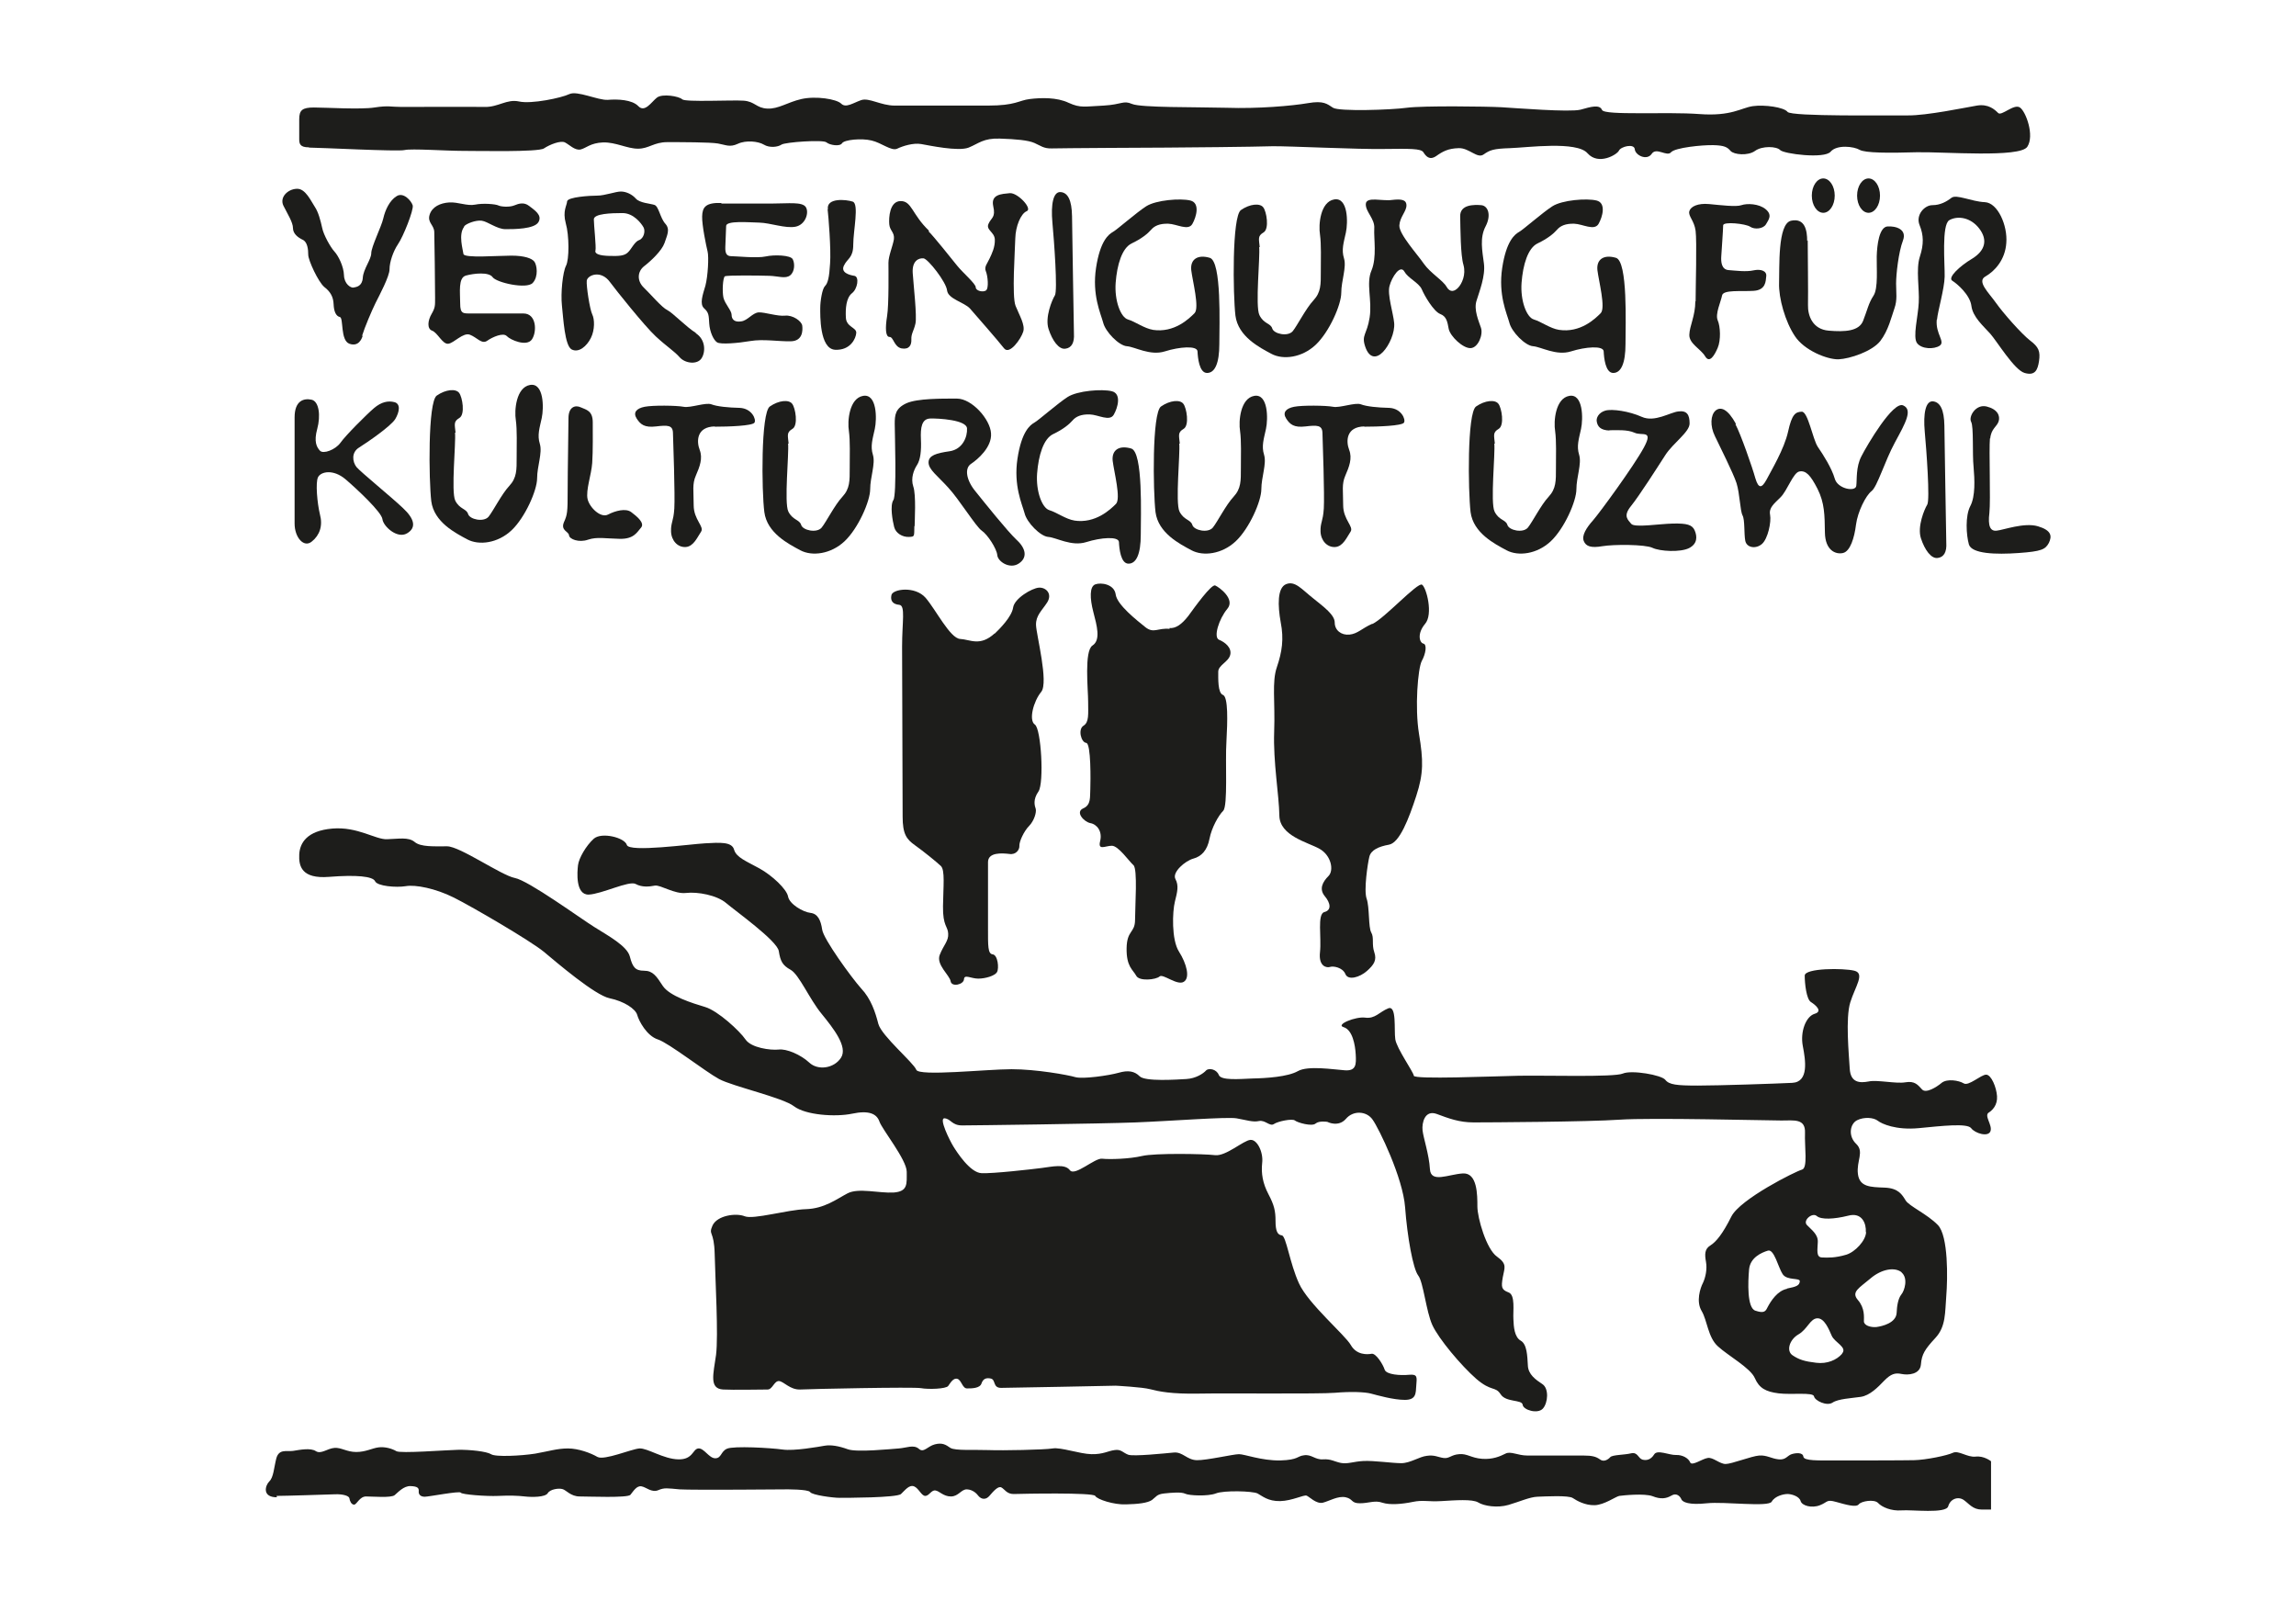 <?xml version="1.0" encoding="UTF-8"?>
<svg id="Ebene_2" xmlns="http://www.w3.org/2000/svg" version="1.1" viewBox="0 0 841.7 595.2">
  <!-- Generator: Adobe Illustrator 29.4.0, SVG Export Plug-In . SVG Version: 2.1.0 Build 152)  -->
  <path d="M101.4,548.3c3,0,18.6-.5,21.5-.6,2.9-.1,5.1.6,5.2,1.5.1.9.7,2.3,1.7,2.3s2-3,4.4-3,9.3.6,10.5-.5c1.2-1,3.3-3.4,5.8-3.3,2.6.1,3.1.7,3,1.9-.1,1.2.7,2,2.2,2s12.8-2.2,13.2-1.5c.3.7,9.5,1.4,13.7,1.2,4.2-.2,7.2-.1,9.8.2,2.6.3,7.5.3,8.4-1.2.9-1.5,4.1-1.9,5.4-1.5,1.3.3,3,2.7,6.3,2.7s17.6.6,18.6-.6c1-1.2,2.3-3.5,4.1-3.1,1.7.3,3.7,2.4,6.1,1.4,2.3-1,3.3-.7,7.9-.3,4.7.3,38.7,0,38.7,0,0,0,8.4-.1,9.1,1s8.4,2.1,10.7,2.1,21.1,0,22.6-1.4c1.5-1.4,3-3.5,4.8-2.8,1.7.7,2.7,3.5,4.1,3.5s2.2-2.2,3.7-2c1.5.2,2.9,2.2,5.7,2.2s3.8-2.7,5.9-2.6c2.1.1,3.5,1.5,4.1,2.3.6.8,2.3,2.1,4.1.1,1.7-2,3.3-3.7,4.4-3.1,1.2.6,2,2.6,4.9,2.4,2.9-.1,28.8-.6,29.5.7.7,1.3,6.9,3.3,11.3,3.1,4.4-.1,7.9-.5,9.5-1.6,1.6-1.2,1.7-2.1,4.5-2.4,2.8-.3,6.3-.6,7.7.1s8.3,1,11.2-.1c2.9-1.2,13.5-.9,15.3,0,1.7.9,3.8,2.9,8.3,2.8,4.4-.1,8.7-2.4,9.7-2s3.5,3.1,5.9,2.6c2.4-.6,5.6-2.6,8.4-2,2.8.6,1.9,2.2,5.2,2.2s5.5-1.2,8.3-.2c2.8.9,7.2.5,11.1-.3,3.8-.8,5.5,0,10.5-.3,5-.3,11.4-.8,13.5.5,2.1,1.3,7,2.1,11.1.9,4.1-1.2,7.8-2.9,10.6-3,2.8-.1,11.5-.6,13,.5,1.5,1,4.5,2.7,8,2.6,3.5-.1,7.6-3.1,9-3.4,1.4-.2,9.2-1,12.2.1,3,1.2,5,.9,6.9-.2,1.9-1.2,3.3.3,3.7,1.4.5,1,2.8,2.1,9.3,1.4,6.5-.7,22.6,1.5,23.8-.6,1.2-2.1,4.4-2.8,5.8-2.8s4.3.8,4.8,2.6c.5,1.7,4.1,2.7,7.1,1.5,3-1.2,2.3-2.2,5.9-1.2,3.6,1,7.3,2.1,8.3.9.9-1.2,5.7-2,7.1-.5,1.4,1.5,4.8,3,8.6,2.7,3.8-.3,16.3,1.3,17.1-1.5.8-2.8,3.7-3.7,5.7-2.3,2,1.4,3.3,3.5,6.6,3.5h3.4v-17.7s-2.6-2.1-5.7-1.7c-3.1.3-6.2-2.4-8.3-1.4-2.1,1-9.8,2.6-14.2,2.7-4.4.1-21.8.1-28.5.1s-11.9.2-12.1-1.4c-.2-1.6-2.7-1.4-4.3-.9-1.6.5-2.1,2.2-4.8,1.9-2.7-.3-4.3-1.6-7.1-1.4-2.8.2-10.1,3.1-12.3,3.1s-4.7-2.6-6.6-2.2c-2,.3-5.8,3.1-6.4,1.6-.6-1.5-2.8-2.8-5.2-2.7-2.4.1-6.9-2.1-8-.2-1.2,1.9-2.7,2.3-4.3,1.9-1.6-.5-1.7-2.9-4.2-2.3-2.4.6-6.8.5-7.6,1.4-.8.9-2.4,1.9-3.8.8-1.4-1-2.8-1.4-6.1-1.4h-20.5c-3.5,0-6.1-1.7-8-.7-2,1-4.7,2.2-8.6,1.9-4-.3-5.5-2-8.4-1.7-2.9.2-3.6,1.7-5.7,1.4-2.1-.3-3.3-1.2-6.1-.8-2.8.3-6.1,2.7-9.4,2.7s-10.1-1-13.9-.8c-3.7.2-5.8,1.2-8.3.7-2.4-.5-3.6-1.5-6.5-1.3-2.9.2-4.2-1.9-6.9-1.5-2.7.3-2,1.7-8.8,1.9-6.9.1-13-2.3-15.1-2.3s-11.9,2.3-15.5,2.2c-3.6-.1-5.1-3.1-8.4-2.8-3.3.3-14.8,1.5-16.7.8-1.9-.7-2.6-2.1-5-1.7-2.4.3-4.2,1.6-8.5,1.5-4.3-.1-11.2-2.6-14.2-2.1-3,.5-18.4.8-23.5.6-5.1-.2-12.2.3-14-.8-1.7-1.2-3-2-5.7-1.3-2.7.7-4.1,3.3-5.9,1.6-1.9-1.6-4.5-.3-7.3-.1-2.8.2-15.5,1.5-18.7.3-3.3-1.2-6.2-1.7-8.5-1.3s-11.2,2-15.4,1.4c-4.2-.6-18-1.4-20.4-.3-2.3,1-2,3.5-4.3,3.5s-4.1-3.8-6.2-3.6c-2.1.2-1.9,4.1-7.3,4-5.5-.1-11.4-4.2-14.3-4-2.9.2-12.9,4.5-15.4,3.1-2.4-1.4-6.9-3.1-10.8-3.1s-6.9,1-12,1.9c-5.1.8-14.6,1.3-16.2.2-1.6-1-7.7-1.7-12.2-1.6-4.5.1-21,1.4-22.5.5-1.5-.9-4.1-1.7-6.5-1.4-2.4.3-4.7,1.7-8.2,1.7s-5.5-1.7-8-1.5c-2.6.2-4.9,2.4-6.8,1.2-1.9-1.3-5.9-.5-8.4-.1-2.4.3-5.1-.8-6.1,2.7-.9,3.5-1,7-2.6,8.5-1.5,1.5-2.7,5.8,2.8,5.8Z" fill="#1d1d1b"/>
  <path d="M728.4,408.2c2.1-1.1,3.9-3.2,3.7-6.4-.2-3.2-2.1-7.9-4-7.9s-6.4,4.3-8.2,3.2c-1.8-1.1-6.1-1.8-8.1-.2-1.9,1.6-5.8,4-7.2,2.4-1.5-1.6-2.6-3.2-6.1-2.6-3.5.6-10.3-1-13.5-.3-3.2.6-6.6.5-6.9-4.7-.3-5.2-1.6-18.5.2-24.3,1.8-5.8,5.5-10.6,1.5-11.6-4-1-18.2-1-18.2,1.8s.6,8.7,2.3,9.7c1.6,1,4.5,3.4,1.3,4.3-3.2,1-5.3,6.6-4.3,11.8,1,5.2,2.3,13.2-3.9,13.5-6.1.3-26.9,1-34.6,1s-10.5-.3-11.9-2.1c-1.4-1.8-12.4-3.7-15.6-2.3-3.2,1.4-28.8.6-38.3.8-9.5.2-38.2,1.4-38.3,0-.2-1.5-6.3-10-6.8-13.4-.5-3.4.6-12.6-2.6-11.3-3.2,1.3-4.8,3.9-8.4,3.4-3.5-.5-11.1,2.6-7.9,3.5,3.2,1,4.2,6.4,4.4,10s.2,6.1-4,5.8c-4.2-.3-13.5-1.8-17.2.3-3.7,2.1-11.6,2.6-16.6,2.7-5,.2-11.6.8-12.4-1.3-.8-2.1-3.7-2.7-4.7-1.6-1,1.1-3.7,2.9-7.2,3.1-3.5.2-15.1,1-17.1-1-1.9-1.9-4.2-2.3-7.7-1.3-3.5,1-13.2,2.4-15.9,1.6s-14.3-2.9-23.4-2.9-34,2.7-34.9.2c-1-2.6-12.7-12.4-13.9-16.8-1.1-4.3-2.7-9.2-6.3-13-3.5-3.9-13.9-18.2-14.3-21.6-.5-3.4-1.6-5.8-4.3-6.1-2.7-.3-7.7-3.2-8.2-6-.5-2.7-5.8-7.7-10.5-10.3-4.7-2.6-8.5-4-9.3-6.9-.8-2.9-5.2-2.6-10.6-2.3-5.5.3-27.9,3.4-28.7.6-.8-2.7-9.2-4.8-12.1-2.3-2.9,2.6-5.5,7.2-5.8,9.7-.3,2.4-1,10.9,3.9,10.8,4.8-.2,14.8-5.2,17.2-3.9,2.4,1.3,5,1,7.1.6,2.1-.3,7.2,3.2,11.4,2.7,4.2-.5,11.3.8,14.7,3.7,3.4,2.9,18.7,13.8,19.3,17.6.6,3.7,1.3,5.2,4.4,6.9,3.1,1.8,6.9,10.8,11.3,16.1,4.3,5.3,9.7,12.1,7.1,16.1-2.6,4-8.5,4.7-11.6,1.8-3.1-2.9-8.4-5.2-11.3-4.8-2.9.3-10-.6-12.1-3.7-2.1-3.1-10.1-10.5-14.8-11.9-4.7-1.4-13-4-15.5-7.7-2.4-3.7-3.7-5.6-6.9-5.6s-4.2-1.3-5.2-5.2c-1-3.9-8.1-7.7-13-10.8-5-3.1-24.2-17.1-29.2-18-5-1-20.1-11.6-24.8-11.6s-9.7.3-11.9-1.6c-2.3-1.9-6-1.1-10.1-1-4.2.2-10.8-4.7-20.1-3.9-9.3.8-11.9,5.3-12.1,9.5-.2,4.2.8,9,10.9,8.2,10.1-.8,16.1-.2,16.9,1.6.8,1.8,7.7,2.4,11.3,1.8,3.5-.6,10.8.8,17.6,4.2,6.8,3.4,28,15.8,32.9,19.8,4.8,4,18.8,16,24.2,17.1,5.3,1.1,9.5,3.9,10.1,6.1.6,2.2,3.5,7.7,7.6,9,4,1.3,17.4,11.8,22.4,14.5,5,2.7,23.4,6.8,27.5,10,4.2,3.2,15.1,4,21.3,2.7,6.1-1.3,9,0,10,2.9,1,2.9,10,14,10,18.4s.5,7.2-4.8,7.6c-5.3.3-12.9-1.8-16.9.3-4,2.1-8.5,5.6-15.3,5.8-6.8.2-19.2,3.9-22.4,2.6-3.2-1.3-10.1-.3-11.8,3.4-1.6,3.7.6,1.6.8,10.5.2,8.9,1.4,29.8.5,36.9-1,7.1-2.6,12.4,2.6,12.7,3.4.2,14.5,0,16.3,0s2.4-3.2,4.2-3.1c1.8.2,4,3.2,7.7,3.1,3.7-.2,41.6-1,44.3-.5,2.7.5,9.2.3,10-.8.8-1.1,1.9-3.1,3.4-2.6,1.5.5,1.8,3.5,3.5,3.5s4.7,0,5.3-1.8c.6-1.8,1.8-2.2,3.5-1.8,1.8.5.6,3.4,3.7,3.4s42-.8,42-.8c0,0,9.7.5,12.7,1.3,3.1.8,7.7,1.8,17.9,1.6,10.1-.2,44,.2,49.8-.3,5.8-.5,11-.3,13.2.3,2.3.6,8.2,2.3,12.4,2.3s4-2.4,4.2-5.3c.2-2.9.6-4.2-2.6-3.9-3.2.3-8.4,0-9-1.9-.6-1.9-3.2-6.1-4.8-5.8-1.6.3-5.5.5-7.6-3.2-2.1-3.7-15.6-15.1-19-22.6-3.4-7.4-4.7-17.4-6.3-17.6-1.6-.2-2.3-1.6-2.3-5.3s-.5-5.8-2.6-9.8c-2.1-4-2.7-7.6-2.3-11.4.5-3.9-1.8-8.7-4.3-8.5-2.6.2-9,6.1-13,5.6-4-.5-22.1-.8-26.7.3-4.7,1.1-11.9,1.3-14.7,1-2.7-.3-10,6.6-11.8,4.2-1.8-2.4-6.4-1.3-10.3-.8-3.9.5-17.9,2.1-22.1,1.9-4.2-.2-9-7.7-10.3-9.8s-5.5-10.5-3.2-10.3c2.3.2,2.6,2.6,6.4,2.6s50.7-.6,63.6-1.1c12.9-.5,33.5-2.1,37-1.5,3.5.6,6,1.5,8.2,1,2.3-.5,4,2.1,5.5,1.1,1.4-1,6.8-2.1,7.7-1.3,1,.8,6.3,2.3,7.6,1.1,1.3-1.1,4.3-.6,4.3-.6,0,0,4,2.1,6.8-1.1,2.7-3.2,7.6-2.9,9.8.3,2.3,3.2,11.1,21.3,11.9,32.1.8,10.8,2.9,22.5,4.8,25,1.9,2.4,2.9,13.2,5.2,18.2,2.3,5,10.5,14.8,16.1,19.7,5.6,4.8,6.9,2.6,8.9,5.6,1.9,3.1,7.9,1.9,8.1,3.9.2,1.9,5.5,3.5,7.4,1.4,1.9-2.1,2.3-7.4-.2-9-2.4-1.6-5.2-3.5-5.3-6.9-.2-3.4-.3-7.7-2.6-9-2.3-1.3-2.6-5-2.7-7.9-.2-2.9.8-8.9-1.8-9.8-2.6-1-2.7-1.9-2.1-5.5.6-3.5,1.8-4.8-2.1-7.6-3.9-2.7-7.2-14.2-7.2-18.4s0-12.4-5.3-12.1c-5.3.3-11.8,3.7-12.1-1.6-.3-5.3-2.4-11.4-2.7-14.2-.3-2.7.8-7.6,5.2-6,4.3,1.6,8.2,3.1,13.5,3.1s42-.2,53.5-1c11.4-.8,54.6.3,59.3.3s8.9-.8,8.7,4.5c-.2,5.3,1.1,12.9-1.1,13.5-2.3.6-22.7,10.8-25.9,17.2-3.2,6.4-5.6,9.3-7.7,10.6-2.1,1.3-2.1,3.2-1.6,6,.5,2.7-.2,5.8-1.1,7.7-1,1.9-2.6,6.8-.5,10.3,2.1,3.5,2.3,9.7,6,13,3.7,3.4,11.9,7.9,13.5,11.6,1.6,3.7,4,5,8.7,5.6,4.7.6,12.7-.5,13,1.1.3,1.6,4.7,3.7,6.8,2.3,2.1-1.4,6.9-1.6,10.3-2.1,3.4-.5,6.3-3.5,8.7-6,2.4-2.4,3.9-2.9,6.3-2.4,2.4.5,6.8.2,7.1-3.5.3-3.7,1.4-5.5,5.3-9.7,3.9-4.2,3.5-9.3,4-15.5.5-6.1.8-21.9-3.1-25.9-3.9-4-10.5-6.9-11.8-9-1.3-2.1-2.6-4.5-7.7-4.7-5.2-.2-9.2-.2-9.8-5-.6-4.8,2.4-8.1-.6-11-3.1-2.9-2.3-7.4.3-8.7,2.6-1.3,6.1-1,7.6.2,1.4,1.1,6.6,3.5,15,2.7,8.4-.8,17.7-1.9,19.2,0,1.4,1.9,6.3,3.4,7.1,1.1.8-2.3-2.6-5.8-.5-6.9ZM655.1,472.4c-3.5.7-5.9,4.4-7.2,6.9-.7,1.5-1.4,2.1-4.4,1.1-3.1-1-2.7-10.6-2.3-15.1.4-4.4,4.6-6.2,6.9-6.9,2.3-.7,3.8,6.2,5.4,8.6,1.6,2.5,6.5,1.2,6.3,2.7-.2,1.5-1.2,1.9-4.7,2.6ZM675.3,496.2c-2,2.3-5.5,3.8-9.5,3.3-4.2-.5-6.2-1.1-8.6-2.7-2.5-1.6-1.2-5.8,2.1-7.7,3.3-1.9,4.3-5.8,6.9-5.9,2.6-.1,4.2,3.9,5.3,6.4,1.1,2.5,5.8,4.2,3.8,6.5ZM697.1,466.4c2.5,2.1,1.1,6.7-.1,8.1-1.2,1.5-1.6,4.3-1.7,6.7-.2,3.7-5.2,4.9-7.4,5.2-2.2.2-4.6-.6-4.6-2.1s.4-4.8-2.2-7.8c-2.6-3,.5-4.4,4.6-7.9,4.1-3.5,9-4.3,11.5-2.2ZM684.1,451.6c-.1,3.1-4,7.3-7.3,8.3-4.1,1.2-6.7,1.1-8.9,1-2.2-.1-1.6-2.8-1.5-5.7.1-2.8-2.3-4.4-4-6.2-1.6-1.7,2-4.7,3.6-3.3,1.6,1.4,6.3,1.2,11.5-.1,5.2-1.4,6.7,3,6.5,6Z" fill="#1d1d1b"/>
  <path d="M364.5,232.4c1.9-1.8,6.4-6.3,6.9-9.7.5-3.4,6.9-7.1,9.4-7.3,2.6-.2,5.1,2.2,3.1,5.4-2,3.1-4.2,4.8-4.1,8.3.1,3.5,4.7,21.1,1.9,24.5-2.8,3.4-4.7,10.4-2.3,12,2.3,1.6,3.4,21.4,1.3,24.5-2.1,3-1.4,5.2-1,6.4.3,1.2-.5,4.2-2.4,6.2-2,2-3.7,5.9-3.6,7.3.1,1.4-1.2,3.4-3.7,3-2.6-.3-7.8-.7-7.8,3v24.3c0,6.3-.1,9.3,1.7,9.5,1.9.2,2.4,5.1,1.6,6.5-.8,1.4-4.3,2.4-6.9,2.4s-5.1-1.7-5.2.2c-.1,2-4.5,3-4.9.8-.3-2.2-5.4-6.1-4-9.7,1.4-3.6,3.3-5.1,3.1-7.8-.1-2.7-2-2.7-1.9-10,.1-7.3.8-13.3-.8-14.8-1.6-1.5-6.4-5.4-9.5-7.6-3.1-2.2-4.5-4.1-4.5-10.5s-.2-53.2-.2-62.3,1.3-15-1-15.3c-2.3-.2-3.4-1.4-2.9-3.6.5-2.2,8.6-3.4,12.5,1,3.8,4.4,9,14.9,12.7,15.1,3.7.2,7.3,2.9,12.7-2.1Z" fill="#1d1d1b"/>
  <path d="M428.7,230.2c2.2.2,4.4-1.2,6.9-4.4,2.4-3.3,8.5-11.8,9.9-11.2,1.4.6,7.5,5,4.4,8.6-3,3.6-5.2,10.4-3,11.3,2.2.9,4.7,2.9,4.1,5.5-.6,2.6-4.4,3.8-4.4,6.2s-.2,7.8,1.7,8.5c2,.7,1.7,9.8,1.3,17.1-.5,7.3.6,23.6-1.2,25.4-1.7,1.7-4.2,6.1-5,10.2-.8,4.2-2.9,6.5-5.9,7.3-3,.8-7.9,5-6.6,7.5,1.3,2.4.7,4.7-.2,8.3-.9,3.6-1.3,13.9,1.5,18.3,2.8,4.4,4.2,9.7,1.7,11.1-2.4,1.4-7.6-3.1-8.8-2-1.3,1.2-7.5,1.9-8.6-.3-1.2-2.2-3.6-3.3-3.5-10,.1-6.8,3.1-5.5,3.1-10.5s1-18.6-.6-20c-1.6-1.4-5.5-7.1-7.9-7.1s-5.2,1.9-4.3-1.7c.9-3.6-1.2-6.2-3.6-6.6-2.4-.5-5.6-4.1-2.6-5.4,3-1.3,2.4-4.3,2.6-7.1.1-2.8.3-16.7-1.5-16.9-1.9-.2-3.1-5-1-6.3,2.1-1.3,1.7-4.3,1.7-8.8s-1.5-18.6,1.6-20.6c3.1-2,1.6-7.3.3-12.3-1.3-5-1.4-9.3.7-10.1,2.1-.8,7-.1,7.5,3.7.5,3.8,7.8,9.5,10.9,12,3.1,2.4,4.4.2,8.9.6Z" fill="#1d1d1b"/>
  <path d="M503.1,228.7c4.3-1.9,16.6-15.4,18.2-14.4,1.6,1,4.2,10.9,1.1,14.4-3,3.6-2,6.9-.6,7.2,1.4.3.9,3.7-.6,6.4-1.4,2.7-2.6,17-1,26.7,1.6,9.7,1.7,14.4-1,22.7-2.7,8.3-6.1,17.2-10,17.9-3.9.7-6.6,2-7.2,4.4-.6,2.4-2.1,12.3-1,15.4,1.1,3.1.6,10.6,1.7,12.4,1.1,1.9.1,4.3,1.1,7.2,1,2.9-.1,4.6-2.7,6.9-2.6,2.3-6.9,3.6-7.9,1.1-1-2.4-4.4-3-5.6-2.6-1.1.4-4.3,0-3.7-5.4.6-5.4-1.1-14,1.6-14.7,2.7-.7,2.3-3.3.1-5.9-2.1-2.6-.7-5.2,1.4-7.3s1-7.6-3.3-10c-4.3-2.4-14.6-4.7-14.7-12.2-.1-7.4-2.3-19.6-1.9-30.7.4-11.2-.9-18.2,1-23.7,1.9-5.6,2.6-10.3,1.4-16.4-1.1-6.1-1.3-12.7,2-14,3.3-1.3,5.7,1.9,9.9,5.2,4.1,3.3,7.9,6.1,7.9,8.9s2.4,4.7,5.4,4.4c3-.3,4.6-2.3,8.2-3.9Z" fill="#1d1d1b"/>
  <path d="M132.8,122.9c.8-2.7,3.5-9.1,4.9-11.9s5.1-9.7,5.1-12.3,1.3-6.5,3.1-9.2c1.9-2.7,5.8-12.5,5.4-14.2-.5-1.7-3.4-5-5.9-3.4-2.6,1.6-4.2,5.1-4.9,8.2-.7,3-4.4,10.4-4.4,12.7s-2.9,5.8-3.1,9c-.2,3.1-2.3,3.4-3.4,3.6-1,.2-3.4-1.3-3.5-4.5-.1-3.3-2.1-7.2-3.5-8.7-1.4-1.5-4-6.1-4.5-8.7-.6-2.7-1.4-5.8-2.7-7.7-1.3-1.9-3.4-6.8-6.6-6.6-3.3.1-6.4,3.1-4.9,6.2,1.5,3,3.5,6.1,3.5,8.2s1.9,3.5,3.6,4.3c1.7.8,2,3.5,2,5.5s3.7,10,5.9,11.8c2.2,1.7,3.3,3.6,3.4,6.3.1,2.7.9,4.4,2.3,4.7s.1,8.6,3.5,9.8c3.4,1.2,4.5-1.9,4.8-2.7Z" fill="#1d1d1b"/>
  <path d="M170.2,82.9c.7-.9,4.2-2.3,6.4-2,2.2.3,5.6,3.1,8.7,3.1s10.6,0,12.1-2.6c1.5-2.6-1.5-4.4-3.4-5.9-1.9-1.5-3.8-.9-5.5-.2s-4.8.5-5.8,0c-1-.5-5.6-.9-8.5-.3-2.9.6-6.3-1-9.5-.8-3.3.2-6.3,1.6-7.2,4.5-.9,2.9,1.6,3.7,1.7,6.3.1,2.6.3,20.8.3,23.9s.1,3.8-1.3,6.2-1.7,5.4.2,6.1c2,.7,3.8,5,5.9,4.8,2.1-.2,5.5-4.3,8-3.3,2.6,1,4.3,3.6,6.3,2.2,2-1.4,5.9-3.1,7.2-1.7,1.3,1.4,7.3,4,9.2,1.2,1.9-2.8,1.7-9.5-3.1-9.5h-18.7c-3.4,0-4.5.3-4.5-3.7s-.8-9.4,2.1-10.2c2.9-.8,8.4-1.4,9.8.6,1.4,2,12.5,4.5,14.7,2.1,2.2-2.4,1.5-6.6.6-7.8-.9-1.2-3.6-2.2-8.5-2.2s-17.2,1-17.5-.6c-.2-1.6-1.9-7.1.2-9.9Z" fill="#1d1d1b"/>
  <path d="M255.2,122.1c-3.7-2.3-8.4-7.3-10.5-8.4-2.1-1-6.2-5.9-8.7-8.3s-2.4-5.8.1-7.8c2.6-2,6.5-5.7,7.5-8.5.9-2.8,2.2-5,.3-7.1-1.9-2.1-2.4-6.4-4-6.9-1.5-.5-5.4-.7-6.8-2.3s-3.6-2.6-5.5-2.6-5.9,1.5-8.6,1.5-10.9.5-11.1,2.1c-.1,1.6-1.7,3.5-.5,8,1.3,4.5,1.3,13.3.1,15.6-1.2,2.3-2,10-1.5,14.6.5,4.5,1,14.8,3.6,16.1,2.6,1.3,5.5-1.2,7-4.2,1.5-3,1.4-6.9.5-8.7-.9-1.9-2.2-10.4-2-12.3.2-2,5.2-4.2,8.6.6,1.9,2.6,12.6,16,16.7,19.8,4.1,3.8,6.8,5.4,8.8,7.7,2.1,2.3,6.5,2.7,8,.3,1.5-2.3,1.5-6.9-2.2-9.2ZM230.2,92.5c-1.3,1.3-3.3,1.4-6.9,1.3-3.4-.1-5.4-.7-5-2,.3-1.3-.6-9.3-.6-11.4s6.4-2.3,10.5-2.3,6.9,3.8,7.7,5.2c.8,1.4.1,4.1-1.6,4.7-1.7.6-2.8,3.3-4.1,4.5Z" fill="#1d1d1b"/>
  <path d="M264.4,74.6c2.2,0,13.4,0,19,0s10.7-.7,12,1.3c1.3,2-.1,6.5-3.8,7.2s-9.2-1.4-13.2-1.5c-4-.1-12.1-.8-12.2,1.2-.1,2-.2,5.2-.3,7.7-.1,2.4.5,3.4,2.2,3.4s9.5.8,12.6.1,9.1-.5,9.9,1c.8,1.5.8,4.5-.9,5.9-1.7,1.4-4.4.3-7.6.2-3.1-.1-15.7-.3-16.4.2-.7.6-1,5.4-.5,7.8.6,2.4,3,4.7,3,6.3s1,2.8,3.5,2.4c2.4-.3,4.1-3.1,6.4-3.3,2.3-.1,6.9,1.5,9.7,1.2,2.8-.3,6.1,2,6.3,3.7.2,1.7.2,5.6-4.2,5.7-4.4.1-10.1-.9-14.8-.1-4.7.8-10.9,1.3-12.2.5-1.3-.8-2.7-3.8-2.9-6.9-.2-3-.1-4-1.9-5.6-1.7-1.6-.5-4.9.5-8.3.9-3.4,1.3-10.5.8-12.5-.5-2-2.1-9.7-2-12.9.1-3.3,1.2-5.1,7.1-4.9Z" fill="#1d1d1b"/>
  <path d="M303.4,76.7c.3,2.4,1.3,14.8.9,19.9-.3,5.1-.8,7.2-1.9,8.3-1,1-1.7,5.5-1.7,8s-.3,14.9,5.4,15.3c5.7.3,7.7-4.2,7.8-6.2.1-2-3.6-2.1-3.8-5.5-.2-3.4.1-7.3,2.2-9,2.1-1.6,2.8-6.1.9-6.4-1.9-.3-5.1-1.2-3.8-3.8,1.3-2.7,3.4-2.7,3.4-7.7s2.2-14.9-.2-15.7c-2.4-.8-9.7-1.5-9.1,2.8Z" fill="#1d1d1b"/>
  <path d="M340.4,84.8c1.8,1.7,8.4,10,10.5,12.6,2.1,2.6,6.8,6.6,6.8,7.9s2.6,1.9,3.7,1.2c1.2-.7.7-5.5,0-7.1-.7-1.6.6-2.9,1.4-4.7.8-1.7,2-4.1,1.9-6.9-.1-2.8-3.4-3.5-2.3-5.8,1-2.3,2.7-2.2,1.7-6.5-.9-4.3,3.1-4.4,6.1-4.7,2.9-.2,8.4,5.7,6.2,6.6-2.2.9-4.1,5.6-4.2,10-.1,4.4-1.3,21.2.1,24.7s3.6,7,2.8,9.5c-.8,2.6-5,8.6-7,6.1-2-2.6-10.4-12.2-12.5-14.6-2.1-2.3-8-3.5-8.4-6.6-.3-3.1-6.9-11.5-8.6-11.8-1.7-.2-4.3.8-4,5.4.3,4.5,1.6,15.8,1,18.5-.6,2.7-1.6,3.7-1.5,5.8.1,2.1-.8,3.8-3.6,3.3-2.8-.6-2.9-4.2-4.4-4.2s-1.6-3.3-.9-7.6c.7-4.3.5-17.1.5-19.6s1.6-6.1,2-8.6c.3-2.6-1.5-3.1-1.7-5.5s.1-8.5,4.2-8.5,4.1,4.9,10.4,10.9Z" fill="#1d1d1b"/>
  <path d="M113.4,54.1c3.6,0,32.5,1.5,34.9.9,2.4-.6,15.4.3,21.2.3s27.8.5,29.9-.9,6.1-3,7.7-2.2c1.6.8,3.6,3,5.7,2.6,2.1-.5,3.6-2.4,8.3-2.6,4.7-.1,8.8,2.3,12.8,2.3s5.8-2.4,10.7-2.4,15.7,0,18.6.5c2.9.5,4.3,1.5,7.3.1,3-1.4,7.5-.9,9.5.3,2.1,1.3,5.2.9,6.5,0,1.3-.9,15.4-1.9,16.5-.8,1.2,1,4.9,1.6,5.7.3.8-1.3,7.2-1.9,10.8-1,3.6.8,7.3,4,9.4,3s5.9-2.2,8.8-1.7c2.9.5,13.6,2.8,17.4,1.3,3.7-1.5,5.4-3.5,11.4-3.3,6.1.2,10.4.6,12.7,1.6,2.3,1,3.4,2.1,6.4,2,3-.1,37.4-.3,42-.3s33.5-.3,38.9-.5c5.4-.1,31.8,1.2,41,1,9.2-.1,13.4-.2,14.3,1.2.9,1.4,2.2,3.1,4.7,1.4,2.4-1.7,4.4-2.8,8.3-2.9,3.8-.1,6.8,4,9.1,2.3,2.3-1.6,3.5-2.1,9.7-2.3,6.2-.2,24.5-2.7,28.4,1.9,4,4.5,10.8.5,11.5-1,.7-1.5,5.6-2.7,5.8-.5.2,2.2,4.4,4.3,6.2,1.7,1.7-2.6,5.6,1.2,7.1-.6,1.5-1.7,11.5-2.7,15.5-2.6,4,.1,5.1.7,6.3,2.1,1.2,1.4,6.4,1.9,9,0,2.6-1.9,7.9-1.7,9.2-.3,1.3,1.4,16.2,3.3,18.5.6,2.3-2.7,8.6-1.9,10.6-.7,2,1.2,10.9,1.2,21,.9,10-.2,37.8,2.1,40.5-2,2.7-4.1-.5-12.9-2.7-14.4-2.2-1.5-6.8,3.3-8,2-1.3-1.3-3.6-3.4-7.8-2.7-4.2.7-18.4,3.7-25.4,3.6-7-.1-42.7.5-44-1.3-1.3-1.7-8.4-2.7-12.7-2.1-4.3.6-7.8,3.8-19.7,2.9s-34.7.6-35.6-1.5c-.9-2.1-4-1.2-7.9-.1-4,1-23.8-.6-29-.9-5.2-.3-28.9-.6-34.7.2-5.8.8-24.8,1.4-27,0-2.2-1.4-3.4-2.7-9.2-1.7s-18.3,2.1-29.9,1.7c-11.6-.3-31.3,0-34.6-1.4-3.3-1.4-3.5.2-10.4.6-6.9.3-8.4,1-12.8-1-4.4-2.1-10.2-1.9-14.3-1.4-4.1.5-5.1,2.4-15.3,2.4h-34.2c-5.1,0-9.4-3-12.3-2-2.9,1-5.6,3-7.3,1.3-1.7-1.7-9.3-2.9-14.6-1.7-5.2,1.2-8.4,3.7-12.5,3.5-4.1-.2-4.5-2.6-8.7-2.9-4.2-.3-21.4.6-22.5-.5s-7.3-2.2-9.3-.6c-2,1.6-4.4,5.6-6.8,3.1-2.3-2.4-7.6-2.6-11.2-2.3-3.6.2-11.2-3.5-14.1-2.1-2.9,1.4-13.9,3.7-18.4,2.7-4.5-1-7.6,2.1-12.6,2-5-.1-26.4,0-30.4,0s-4.9-.6-10,.2c-5.1.8-17.9,0-22.2,0s-5.4,1-5.4,4.3v7.3c0,1.7.3,3,3.5,3Z" fill="#1d1d1b"/>
  <path d="M393.7,122.3c-.1-3.5-.6-37.3-.7-43.1-.1-5.8-1.5-8.6-4.2-8.8-2.7-.2-3.6,4.5-3,11.1.6,6.5,2,25.2.9,26.8-1,1.6-3.7,8-2.3,12.3,1.4,4.3,3.8,7.6,6.2,7.2,2.3-.3,3.3-2.3,3.1-5.5Z" fill="#1d1d1b"/>
  <path d="M422.7,120.9c-3.2-.5-6.5-3-9.2-3.8-2.7-.8-5-7-4.5-13.5.5-6.5,2.3-12.7,5.9-14.4,3.6-1.7,5.9-3.6,7.1-5,1.2-1.4,3.1-2.3,6.3-2.2,3.1.1,7.3,2.7,8.8.1s2.9-7.7-.7-8.6c-3.6-.9-12.6-.2-16.2,2.1-3.6,2.3-10.6,8.5-12.2,9.4-1.6.9-4.7,3.3-6.2,13.2-1.5,9.9,1.7,16.7,2.6,20,.8,3.4,5.8,8.5,8.7,8.7,2.9.2,8.5,3.6,13.9,1.9,5.4-1.7,11.9-2.2,12,0,.1,2.2.6,7.9,3.5,7.9s4.5-3.6,4.5-10.6.9-30.3-3.5-31.6c-4.4-1.3-7.2.5-6.8,4.5.5,4.1,3.1,13.9,1.2,15.8-2,2-7.4,7.3-15.3,6.1Z" fill="#1d1d1b"/>
  <path d="M571.5,120.9c-3.2-.5-6.5-3-9.2-3.8-2.7-.8-5-7-4.5-13.5.5-6.5,2.3-12.7,5.9-14.4,3.6-1.7,5.9-3.6,7.1-5,1.2-1.4,3.1-2.3,6.3-2.2,3.1.1,7.3,2.7,8.9.1,1.5-2.6,2.9-7.7-.7-8.6-3.6-.9-12.6-.2-16.2,2.1-3.6,2.3-10.6,8.5-12.2,9.4-1.6.9-4.7,3.3-6.2,13.2-1.5,9.9,1.7,16.7,2.6,20,.8,3.4,5.8,8.5,8.7,8.7,2.9.2,8.5,3.6,13.9,1.9,5.4-1.7,11.9-2.2,12,0,.1,2.2.6,7.9,3.5,7.9s4.5-3.6,4.5-10.6.9-30.3-3.5-31.6c-4.4-1.3-7.2.5-6.8,4.5.5,4.1,3.1,13.9,1.2,15.8-2,2-7.4,7.3-15.3,6.1Z" fill="#1d1d1b"/>
  <path d="M393.9,190.8c-3.2-.5-6.5-3-9.2-3.8-2.7-.8-5-7-4.5-13.5.5-6.5,2.3-12.7,5.9-14.4,3.6-1.7,5.9-3.6,7.1-5,1.2-1.4,3.1-2.3,6.3-2.2,3.1.1,7.3,2.7,8.8.1,1.5-2.6,2.9-7.7-.7-8.6-3.6-.9-12.6-.2-16.2,2.1-3.6,2.3-10.6,8.5-12.2,9.4-1.6.9-4.7,3.3-6.2,13.2-1.5,9.9,1.7,16.7,2.6,20,.8,3.4,5.8,8.5,8.7,8.7,2.9.2,8.5,3.6,13.9,1.9,5.4-1.7,11.9-2.2,12,0,.1,2.2.6,7.9,3.5,7.9s4.5-3.6,4.5-10.6.9-30.3-3.5-31.6c-4.4-1.3-7.2.5-6.8,4.5.5,4.1,3.1,13.9,1.2,15.8-2,2-7.5,7.3-15.3,6.1Z" fill="#1d1d1b"/>
  <path d="M461.6,90.6c.4,3.5-1.5,21.7.1,24.9,1.6,3.3,4.1,2.9,4.7,4.9.6,2,5.7,3.1,7.5,1,1.7-2.1,4.8-8.3,7.6-11.3,2.8-3,2.7-5.9,2.7-10.5s.2-10-.3-13.6c-.6-3.6.1-12,5.2-12.9,5.1-.9,5.1,8.4,4.3,12.1-.8,3.7-1.7,6.3-.7,9.5,1,3.3-1,8.2-1,12.6s-4.4,14.4-9.4,19.1c-5,4.7-11.9,5.6-16.2,3.3-4.3-2.3-12.2-6.3-13.2-14-.9-7.7-1.3-36.3,2-38.7,3.3-2.3,7-2.6,8.2-1,1.2,1.5,2.3,7.9.1,9.2-2.2,1.3-1.7,2.3-1.4,5.4Z" fill="#1d1d1b"/>
  <path d="M432.3,162.6c.4,3.5-1.5,21.7.1,24.9s4.1,2.9,4.7,4.9c.6,2,5.7,3.1,7.5,1,1.7-2.1,4.8-8.3,7.6-11.3s2.7-5.9,2.7-10.5.2-10-.3-13.6c-.6-3.6.1-12,5.2-12.9,5.1-.9,5.1,8.4,4.3,12.1-.8,3.7-1.7,6.3-.7,9.5,1,3.3-1,8.2-1,12.6s-4.4,14.4-9.4,19.1c-5,4.7-11.9,5.6-16.2,3.3-4.3-2.3-12.2-6.3-13.2-14-.9-7.7-1.3-36.3,2-38.7,3.3-2.3,7-2.6,8.2-1,1.2,1.5,2.3,7.9.1,9.2-2.2,1.3-1.7,2.3-1.4,5.4Z" fill="#1d1d1b"/>
  <path d="M547.8,162.6c.4,3.5-1.5,21.7.1,24.9,1.6,3.3,4.1,2.9,4.7,4.9.6,2,5.7,3.1,7.5,1,1.7-2.1,4.8-8.3,7.6-11.3s2.7-5.9,2.7-10.5.2-10-.3-13.6c-.6-3.6.1-12,5.2-12.9,5.1-.9,5.1,8.4,4.3,12.1-.8,3.7-1.7,6.3-.7,9.5,1,3.3-1,8.2-1,12.6s-4.4,14.4-9.4,19.1c-5,4.7-11.9,5.6-16.2,3.3-4.3-2.3-12.2-6.3-13.2-14-.9-7.7-1.3-36.3,2-38.7,3.3-2.3,7-2.6,8.2-1,1.2,1.5,2.3,7.9.1,9.2-2.2,1.3-1.7,2.3-1.4,5.4Z" fill="#1d1d1b"/>
  <path d="M288.9,162.6c.4,3.5-1.5,21.7.1,24.9s4.1,2.9,4.7,4.9c.6,2,5.7,3.1,7.5,1,1.7-2.1,4.8-8.3,7.6-11.3,2.8-3,2.7-5.9,2.7-10.5s.2-10-.3-13.6c-.6-3.6.1-12,5.2-12.9,5.1-.9,5.1,8.4,4.3,12.1-.8,3.7-1.7,6.3-.7,9.5,1,3.3-1,8.2-1,12.6s-4.4,14.4-9.4,19.1c-5,4.7-11.9,5.6-16.2,3.3-4.3-2.3-12.2-6.3-13.2-14s-1.3-36.3,2-38.7c3.3-2.3,7-2.6,8.2-1,1.2,1.5,2.3,7.9.1,9.2-2.2,1.3-1.7,2.3-1.4,5.4Z" fill="#1d1d1b"/>
  <path d="M166.8,158.6c.4,3.5-1.5,21.7.1,24.9s4.1,2.9,4.7,4.9c.6,2,5.7,3.1,7.5,1,1.7-2.1,4.8-8.3,7.6-11.3,2.8-3,2.7-5.9,2.7-10.5s.2-10-.3-13.6c-.6-3.6.1-12,5.2-12.9,5.1-.9,5.1,8.4,4.3,12.1-.8,3.7-1.7,6.3-.7,9.5,1,3.3-1,8.2-1,12.6s-4.4,14.4-9.4,19.1c-5,4.7-11.9,5.6-16.2,3.3-4.3-2.3-12.2-6.3-13.2-14-.9-7.7-1.3-36.3,2-38.7,3.3-2.3,7-2.6,8.2-1,1.2,1.5,2.3,7.9.1,9.2-2.2,1.3-1.7,2.3-1.4,5.4Z" fill="#1d1d1b"/>
  <path d="M514.9,99.6c1.2,2.3,5.2,4,6.3,6.4,1,2.4,4.4,8.2,6.8,9.1,2.3.9,2.6,2.8,3.1,5.5.6,2.7,5.2,7.1,8,7,2.8-.1,4.7-5,3.8-7.5-.8-2.4-2.7-6.6-1.6-9.9,1-3.3,3.3-9,2.7-13.6-.6-4.7-1.6-9.4.6-13.6,2.2-4.2.9-7.6-1.6-7.8-2.6-.2-7.8-.3-7.7,4.1.1,4.4.1,14.2,1.2,17.8,1,3.6-.6,6.9-1.9,8.3-1.3,1.4-3,2-4.3-.3-1.3-2.3-5.9-5-8.3-8.4-2.3-3.4-9.2-10.9-9-14.1.2-3.1,2.6-5.1,2.6-7.3s-2-2.4-5.4-2c-3.4.5-9.4-1.4-9.5,1.5-.1,2.9,3.4,5.4,3.1,9-.2,3.6,1,10.5-1,15.3-2.1,4.8.3,10.9-.7,17.3-1,6.4-3.1,6.3-1.6,10.7,1.5,4.4,4.2,4.3,6.5,1.9,2.3-2.4,4.4-7.1,4.1-10.6-.3-3.5-2.6-10.5-1.7-13.6.8-3.1,4-8.3,5.6-5Z" fill="#1d1d1b"/>
  <path d="M621.6,110.5c0-4.9.5-22.1,0-25.9-.5-3.8-2.8-5.4-2.3-7.2.5-1.7,3.1-3,7.3-2.6,4.2.4,9.9,1.1,11.8.4,2-.7,6.4-.6,8.9,1.5,2.5,2.1,1.1,3.8.1,5.5-1,1.7-4.2,2-5.8.9-1.6-1.1-9.9-2-9.9-.5s-.6,9.7-.7,11.5c-.1,1.7,0,4.7,2.7,4.9,2.7.2,6.4.7,9.1.1,2.7-.6,4.9.2,4.7,2.1-.2,1.8-.1,5.1-4.6,5.4s-11.2-.5-11.6,1.7c-.4,2.2-2.6,6.8-1.6,9.1,1,2.3,1.2,7.3,0,10.1-1.2,2.8-3,5.8-4.6,3.1-1.6-2.7-5.9-4.6-5.8-7.9.1-3.3,2.2-6.9,2.2-12.3Z" fill="#1d1d1b"/>
  <path d="M662.7,88.1c0,2.8.2,19.8.1,23.7-.1,3.8,1.6,8.9,7.6,9.4,6,.5,11.1.2,12.6-3.6,1.5-3.8,2-6.5,3.8-9.2,1.8-2.7,1.1-10.2,1.2-14.4.1-4.2.9-10.7,3.9-11,3.1-.2,7.3,1,5.7,5.2-1.6,4.2-2.5,12.3-2.5,15.7s.5,6-.6,9.1c-1.1,3.1-2.2,8.1-5.2,12-3,3.8-11.1,6.5-15.3,6.7-4.2.1-12.6-3.3-16-8.5-3.5-5.2-6-13.9-5.8-19.5.2-5.5-.6-21.7,4.4-22.8,5.1-1.1,5.9,3.6,5.9,7.4Z" fill="#1d1d1b"/>
  <path d="M672.6,71.7c0,3.5-1.9,6.3-4.2,6.3s-4.2-2.8-4.2-6.3,1.9-6.3,4.2-6.3,4.2,2.8,4.2,6.3Z" fill="#1d1d1b"/>
  <path d="M689.2,71.7c0,3.5-1.9,6.3-4.2,6.3s-4.2-2.8-4.2-6.3,1.9-6.3,4.2-6.3,4.2,2.8,4.2,6.3Z" fill="#1d1d1b"/>
  <path d="M710.1,117.1c.3-3.2,2.7-11.2,2.8-15.7.1-4.4-1.2-19,1.7-20.7,3-1.7,7.8-1.1,11,3.1s2.1,8.1-2.6,11c-4.7,2.8-9.1,7-7.3,8.1,1.8,1.1,6.5,5.2,7,9.2.5,4.1,4.4,7.4,6.9,10.2,2.5,2.8,8.8,13.3,12.6,14.4,3.8,1.1,4.8-1,5.3-4.4.5-3.5-.1-5.1-3.3-7.5-3.2-2.5-9.9-10.1-12.5-13.8-2.6-3.7-7.2-7.9-3.8-9.7,3.3-1.9,7.2-6,7.6-12.3.5-6.3-3.1-14.7-7.9-14.9-4.8-.2-10.4-3-12.2-1.6-1.8,1.4-4.1,2.7-7,2.7s-6.2,3.6-4.7,7.3c1.5,3.7,1.6,7,.1,11.6-1.5,4.6-.1,11.8-.4,16.8-.2,4.9-2.3,12.7-.6,14.9,1.7,2.2,6.2,2.3,8.3.9,2.1-1.5-1.6-4.3-1.1-9.5Z" fill="#1d1d1b"/>
  <path d="M126.7,175.7c4.2,3.6,13.2,12,13.5,14.6.3,2.6,5.4,7.3,9,5.2,3.6-2.1,2.7-5.4-1.5-9.3-4.2-4-15.5-13.2-17-15-1.5-1.9-2-5.4,1-7.2,3-1.9,11.5-7.7,13.2-10.4,1.6-2.7,2-5.6-.3-6.2-2.3-.6-4.8-.1-7.5,2.2-2.7,2.3-10.5,10.1-12.3,12.7-1.9,2.6-6.3,4.2-7.5,2.9-1.2-1.3-2.3-3.3-1-8,1.3-4.8.7-10.1-2.1-10.7-2.8-.6-6.2.3-6.2,6.5v38.9c0,5.1,3.4,9,6.3,6.6,2.9-2.3,4.1-5.8,3-9.9-1-4.1-1.7-11.8-.7-13.7,1-2,5.5-3.1,10.1.8Z" fill="#1d1d1b"/>
  <path d="M217.3,154.8c0,3.3.1,10.6-.2,14.9-.3,4.3-2.4,10-1.7,13.2.7,3.1,4.8,7.1,7.5,5.7,2.7-1.4,6.5-2.4,8.5-.9,2,1.5,5.1,4,3.6,5.7-1.5,1.7-2.6,4.2-7.8,4.1-5.2-.1-8.3-.8-11.6.3-3.4,1.2-6.9-.2-7-1.6-.1-1.4-3.1-1.7-1.9-4.7,1.3-2.9,1.4-3.7,1.4-11.5s.3-22.4.3-26.7,2.6-4.9,4.5-4c2,.9,4.4,1.2,4.4,5.5Z" fill="#1d1d1b"/>
  <path d="M262,156.4c5,0,13.9-.3,14.6-1.5.7-1.2-1-5.2-5.4-5.4-4.3-.1-8.3-.5-10.4-1.3-2.1-.8-7.7,1.4-10.2.9-2.6-.5-11.3-.6-14.3,0-3,.6-4.3,2.1-2.9,4.3,1.4,2.2,2.9,3.4,7.1,2.9,4.2-.5,6.1-.5,6.2,2.3.1,2.8.8,23.1.5,27.8-.3,4.8-1.3,5.1-1.2,8.4.1,3.3,2.4,5.9,5.4,5.7,2.9-.2,4.3-3.7,5.6-5.6,1.3-1.9-2.7-4.4-2.7-9.7s-.6-7.7.8-10.9,2.6-6.3,1.4-9.4c-1.2-3.1-1.2-8.5,5.6-8.6Z" fill="#1d1d1b"/>
  <path d="M500.1,156.4c5,0,13.9-.3,14.6-1.5.7-1.2-1-5.2-5.4-5.4-4.3-.1-8.3-.5-10.4-1.3-2.1-.8-7.7,1.4-10.2.9-2.6-.5-11.3-.6-14.3,0-3,.6-4.3,2.1-2.9,4.3,1.4,2.2,2.9,3.4,7.1,2.9,4.2-.5,6.1-.5,6.2,2.3.1,2.8.8,23.1.5,27.8-.3,4.8-1.3,5.1-1.2,8.4.1,3.3,2.4,5.9,5.4,5.7,2.9-.2,4.3-3.7,5.6-5.6,1.3-1.9-2.7-4.4-2.7-9.7s-.6-7.7.8-10.9,2.6-6.3,1.4-9.4c-1.2-3.1-1.2-8.5,5.6-8.6Z" fill="#1d1d1b"/>
  <path d="M335.3,192.9c0-1.9.6-11.5-.5-14.6-1-3,.2-6.1,1.4-7.9,1.2-1.9,1.6-5.1,1.4-9.4-.2-4.3.3-7.5,3.4-7.6,3-.1,13.3.5,13.5,3.6.2,3.1-1.6,7.7-6.4,8.4-4.8.7-7.7,1.5-7.7,4.1s3.3,4.9,7.2,9.2c4,4.3,10.2,14.4,12.3,15.8s5.5,6.6,5.7,9c.2,2.3,4.5,5.2,7.8,3.1,3.3-2.1,2.8-5.5-.7-8.7-3.5-3.3-11.8-13.7-15.1-17.8-3.4-4.1-4.1-8.5-1.6-10.1,2.4-1.6,7.7-6.1,7.3-11.2-.3-5.1-7-12.7-12.5-12.7s-14.4-.1-18.5,1.7c-4.1,1.9-4.3,4.3-4.3,7.6s.8,26-.5,27.9c-1.3,2-.3,7.6.3,9.9s3.1,3.7,5.4,3.6c2.2-.1,1.9-.1,2-4Z" fill="#1d1d1b"/>
  <path d="M713.5,199.1c-.1-3.5-.6-37.3-.7-43.1-.1-5.8-1.5-8.6-4.2-8.9-2.7-.2-3.6,4.5-3,11.1.6,6.5,2,25.2.9,26.8-1,1.6-3.7,8-2.3,12.3,1.4,4.3,3.8,7.6,6.2,7.2,2.3-.3,3.3-2.3,3.1-5.5Z" fill="#1d1d1b"/>
  <path d="M589.9,157.7c2.9,0,6.6-.3,9.3.9,2.7,1.3,7.1-1.3,3.4,5.5-3.7,6.8-16,23.6-18.5,26.5-2.6,2.9-4.3,5.7-3.5,7.7.8,2,2.7,2.6,6.8,1.9,4.1-.7,15.7-.7,18.4.6,2.7,1.3,10.2,1.7,13.4.1,3.1-1.6,3-4.2,2.1-6.4-.9-2.2-2.9-2.7-8-2.6-5.1.1-14.1,1.6-15.3.1-1.2-1.5-3.1-2.8-.1-6.5,3-3.7,9.7-14.2,12.6-18.7,2.9-4.5,8.9-8.4,8.9-11.6s-1-4.8-4.1-4.4c-3,.3-8.7,4.1-13.4,2-4.7-2.1-10.9-3-13.4-2.3-2.4.7-3.5,2.7-3.1,4.2.3,1.5,1.2,3,4.7,3.1Z" fill="#1d1d1b"/>
  <path d="M636.2,155.5c1.9,3.5,6.2,15.8,7.3,19.8,1.2,4,2.4,3.6,4.1.5,1.6-3.1,6.5-11.2,7.9-17.6,1.4-6.4,2.7-7.2,5-7.3,2.3-.1,4,10,5.9,12.9,2,2.9,5.1,7.8,6.2,11.6,1,3.8,7.6,5,7.9,2.7.3-2.3-.2-6.9,1.9-10.9,2.1-4.1,11.6-20.3,15.3-18.6,3.6,1.6.8,6.5-3,13.5-3.8,7-6.5,16.3-8.6,17.9-2.1,1.6-5.1,7.6-5.7,12.3-.6,4.8-2.1,9.8-4.8,10.4-2.7.6-6.5-1-6.6-7.5-.1-6.4-.1-10.8-2.7-16-2.6-5.1-4.3-6.8-6.6-6.4-2.3.3-4.5,7.1-7,9.5-2.4,2.4-4.3,3.8-3.8,6.4.5,2.6-.8,8.8-3,10.7-2.2,1.9-5.6,1.4-6.1-1.2-.5-2.6-.1-7.6-1-9.3-.9-1.7-1-8-2.2-11.8-1.2-3.7-6.1-13.4-7.9-17.2-1.9-3.8-1.6-7.8.2-9.4,1.9-1.6,4.5-.6,7.5,4.9Z" fill="#1d1d1b"/>
  <path d="M729.5,160.6c-.4,4.5.3,22.6-.2,27.4-.6,4.8.3,6.8,2.7,6.5,2.3-.2,10.1-3.1,15.1-1.6,5,1.5,5.2,3.6,4,6.1-1.3,2.4-2.7,3.1-11.1,3.7-8.4.6-17.1.3-18.2-3.1-1-3.5-1.4-10.5.5-14.1,1.9-3.6,1.6-9.7,1.2-14.4-.5-4.8.1-14.7-.9-16.5-1-1.9,1.7-6.6,5.7-5.6,4,1,5,3.4,4.4,5.4-.6,2-2.8,2.7-3.1,6.4Z" fill="#1d1d1b"/>
</svg>